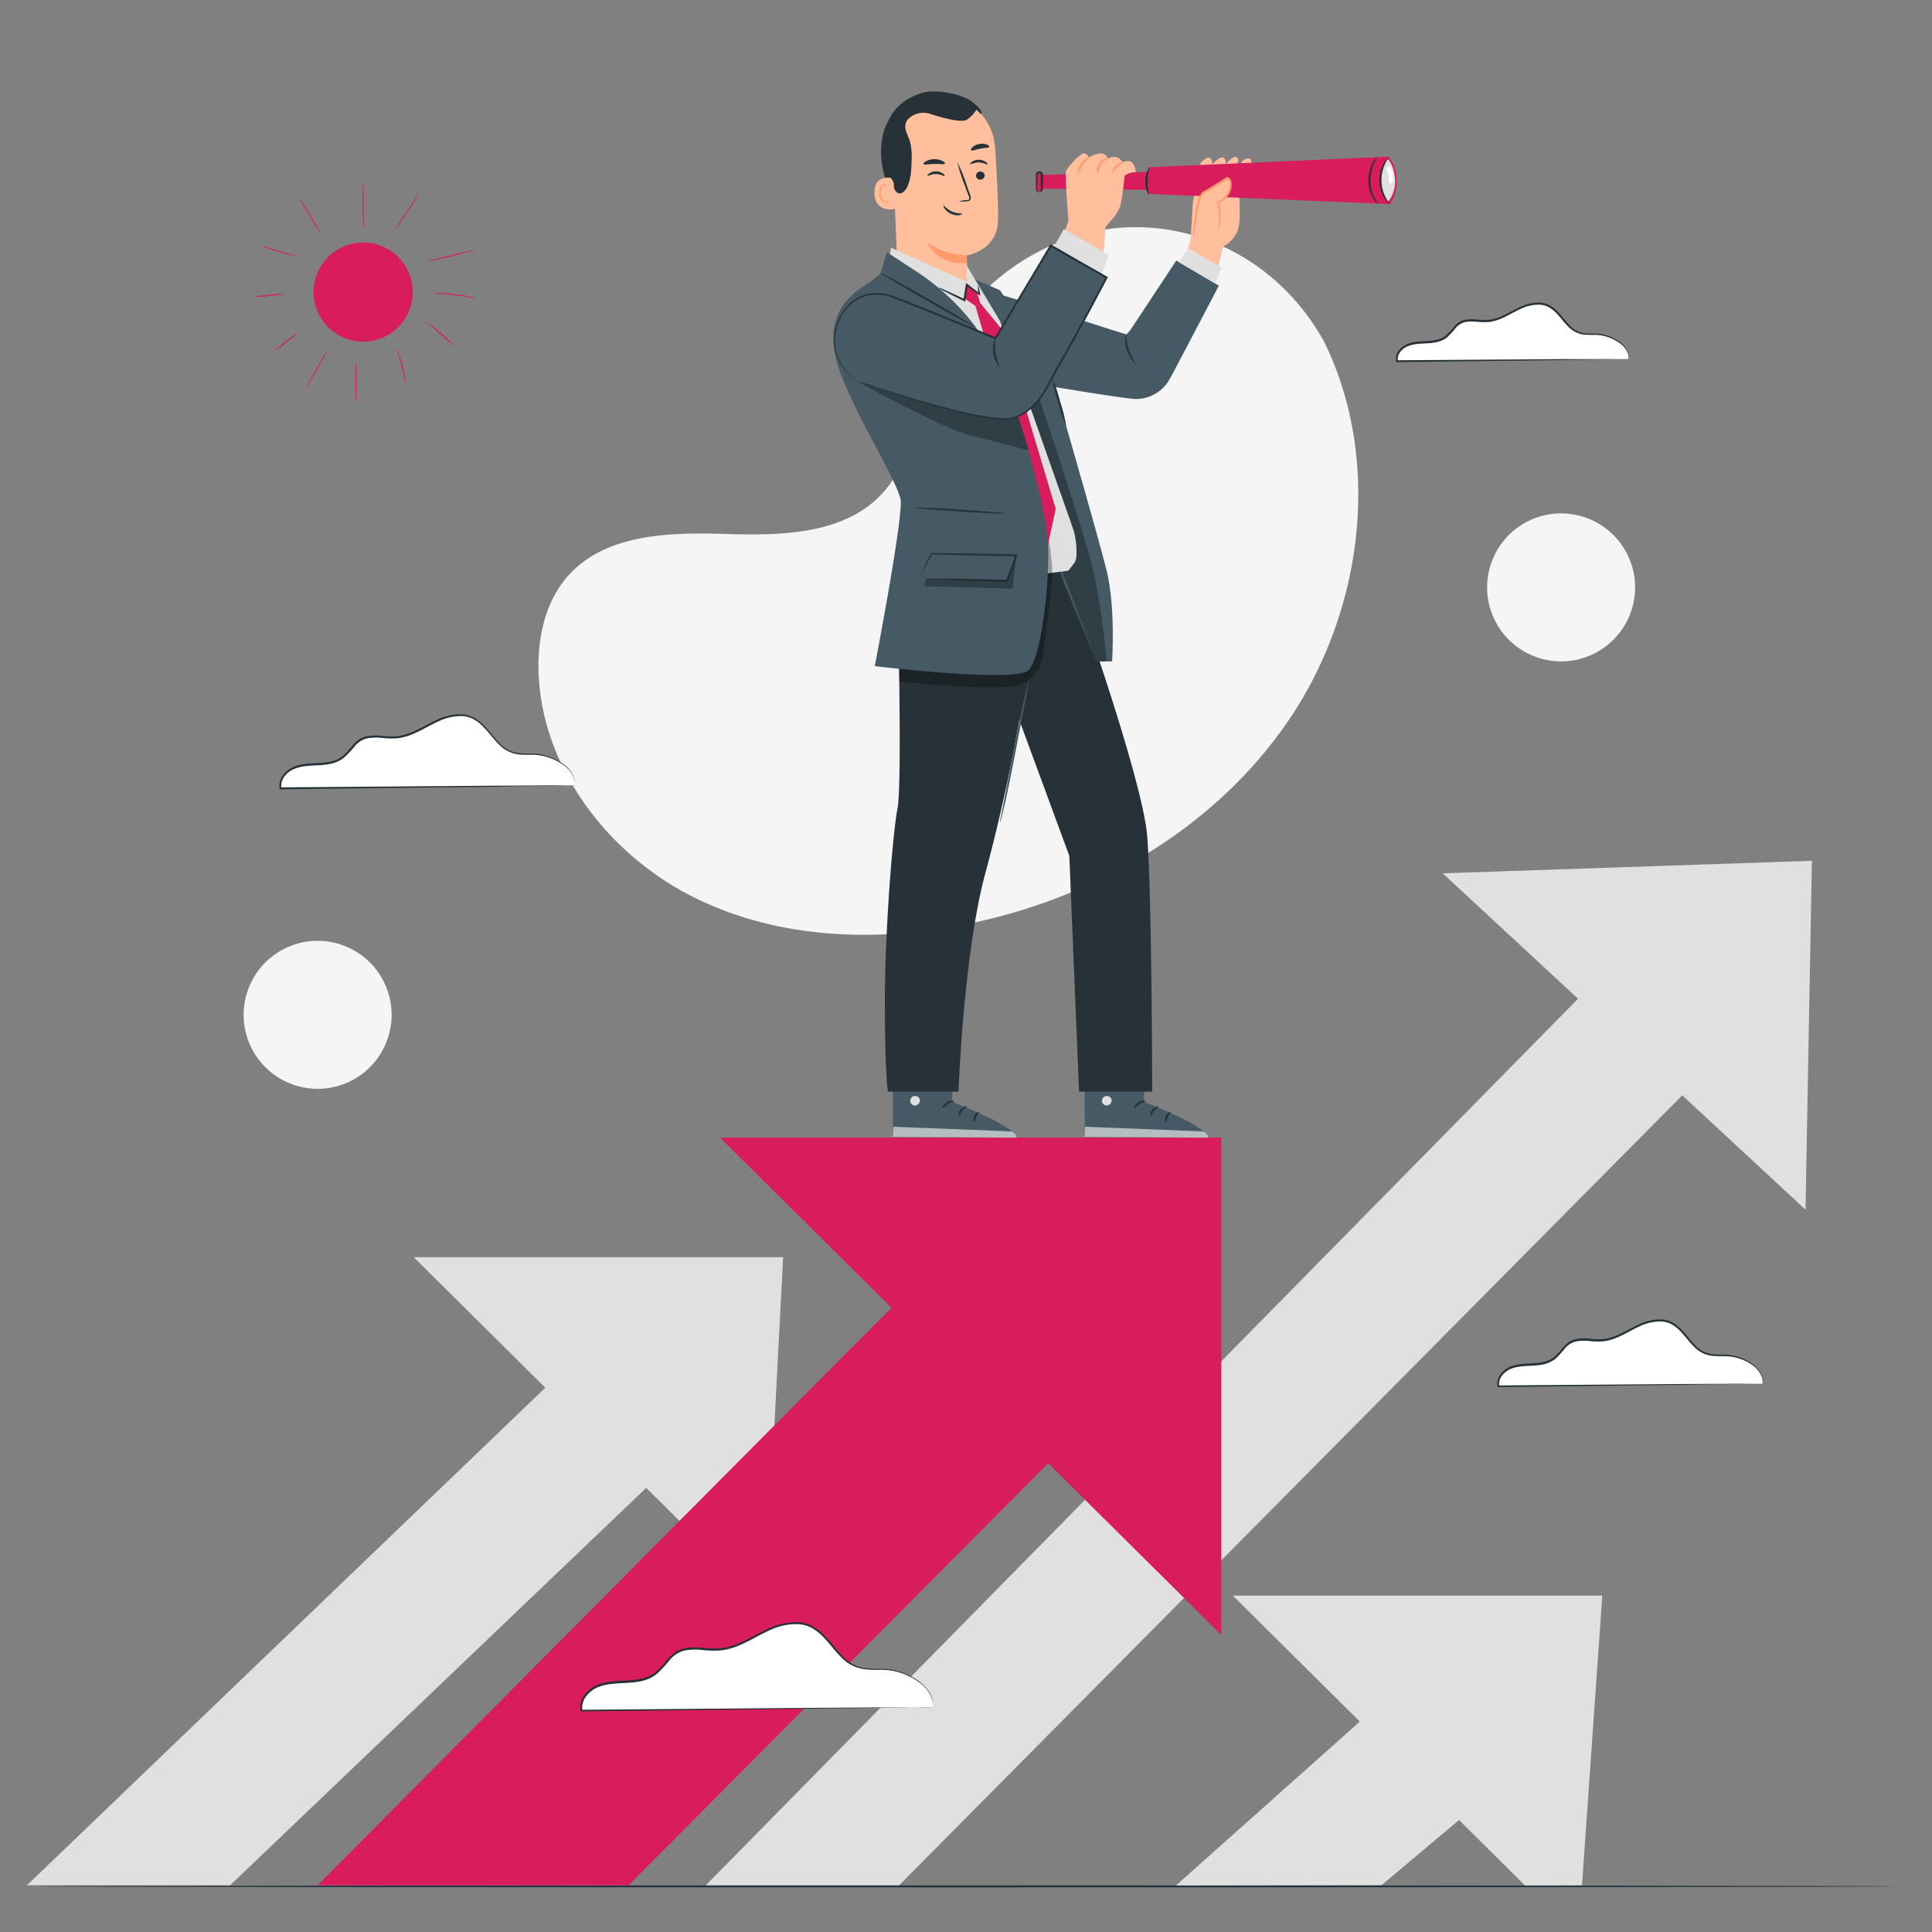<svg xmlns="http://www.w3.org/2000/svg" viewBox="0 0 500 500"><rect x="0" y="0" width="500" height="500" fill="#808080" stroke="none"/><g id="freepik--background-simple--inject-378"><path d="M342.51,88.08,341.24,86C330.49,68.27,311.07,57.6,290.59,58.9A53,53,0,0,0,282.75,60a58.29,58.29,0,0,0-41.54,36.1c-4,10.61-5.06,22.82-12.55,31.24-9.76,11-26.32,11.3-40.88,10.85s-31.13-.07-40.84,10.93c-6.08,6.89-8,16.68-7.52,25.91,1.3,24.42,18.32,46.26,40,57.12s47.13,11.83,70.82,7c33.19-6.69,64.75-25.06,83.72-53.43S357.69,118.7,342.51,88.08Z" style="fill:#f5f5f5"></path><circle cx="404.03" cy="152.03" r="19.15" transform="translate(163.93 510.78) rotate(-76.83)" style="fill:#f5f5f5"></circle><circle cx="82.2" cy="262.64" r="19.15" transform="translate(-95.28 52.31) rotate(-22.78)" style="fill:#f5f5f5"></circle></g><g id="freepik--Floor--inject-378"><path d="M490.78,488.19c0,.14-107.76.26-240.68.26s-240.7-.12-240.7-.26,107.75-.26,240.7-.26S490.78,488.05,490.78,488.19Z" style="fill:#263238"></path></g><g id="freepik--Arrows--inject-378"><polygon points="319.06 412.95 394.66 487.95 409.42 487.91 414.67 412.95 319.06 412.95" style="fill:#e0e0e0"></polygon><polygon points="380.53 420.05 304.35 487.95 357.56 487.87 402.41 450.15 380.53 420.05" style="fill:#e0e0e0"></polygon><polygon points="373.37 226.01 467.27 313.06 468.92 222.77 373.37 226.01" style="fill:#e0e0e0"></polygon><polygon points="436.63 229.77 182.66 487.91 232.7 487.91 459.52 259.11 436.63 229.77" style="fill:#e0e0e0"></polygon><polygon points="107.07 325.36 197.97 415.54 202.68 325.36 107.07 325.36" style="fill:#e0e0e0"></polygon><polygon points="170.17 331.26 6.97 487.91 59.56 487.91 192.05 361.36 170.17 331.26" style="fill:#e0e0e0"></polygon><polygon points="186.32 294.4 316.08 423.14 316.08 294.4 186.32 294.4" style="fill:#D91C5C"></polygon><path d="M271.94,297.3C269,299.65,82.2,487.91,82.2,487.91h80.48L309.53,340.19Z" style="fill:#D91C5C"></path></g><g id="freepik--Sun--inject-378"><circle cx="93.99" cy="75.6" r="12.83" transform="translate(-21.67 41.35) rotate(-22.32)" style="fill:#D91C5C"></circle><path d="M92.16,104.29A49.27,49.27,0,0,1,92,99a49.27,49.27,0,0,1,.14-5.29c.07,0,.13,2.37.13,5.29S92.23,104.29,92.16,104.29Z" style="fill:#D91C5C"></path><path d="M84.76,90.72c.07,0-1.14,2.25-2.69,4.94s-2.87,4.84-2.93,4.8,1.14-2.24,2.69-4.94S84.7,90.68,84.76,90.72Z" style="fill:#D91C5C"></path><path d="M77.17,86a29.13,29.13,0,0,1-3,2.55A28.92,28.92,0,0,1,71,90.89a30,30,0,0,1,3-2.55A29.42,29.42,0,0,1,77.17,86Z" style="fill:#D91C5C"></path><path d="M105,99.08a8.36,8.36,0,0,1-.34-1.3c-.18-.81-.44-1.93-.77-3.15s-.66-2.31-.91-3.1a8.83,8.83,0,0,1-.36-1.3,5.62,5.62,0,0,1,.54,1.24,32,32,0,0,1,1,3.09c.33,1.23.56,2.36.7,3.18A5.41,5.41,0,0,1,105,99.08Z" style="fill:#D91C5C"></path><path d="M118,89.84a43.23,43.23,0,0,1-3.79-3.14,45,45,0,0,1-3.62-3.33,42,42,0,0,1,3.79,3.13A46.15,46.15,0,0,1,118,89.84Z" style="fill:#D91C5C"></path><path d="M123,77.15a11.76,11.76,0,0,1-1.54-.22c-1-.16-2.27-.37-3.73-.53s-2.78-.27-3.75-.33a9.58,9.58,0,0,1-1.55-.14,7.88,7.88,0,0,1,1.56-.05,37.06,37.06,0,0,1,3.77.25,37.71,37.71,0,0,1,3.73.61A6.62,6.62,0,0,1,123,77.15Z" style="fill:#D91C5C"></path><path d="M123,64.67c0,.07-2.76.81-6.2,1.65s-6.26,1.46-6.27,1.38,2.76-.81,6.2-1.65S123,64.59,123,64.67Z" style="fill:#D91C5C"></path><path d="M108.48,50.12c.06,0-1.27,2.16-3,4.74s-3.13,4.63-3.19,4.59a51.91,51.91,0,0,1,3-4.74C107,52.14,108.42,50.08,108.48,50.12Z" style="fill:#D91C5C"></path><path d="M94.09,47.08a13.3,13.3,0,0,1,0,1.77c0,1.08,0,2.58,0,4.24s0,3.16.05,4.25a13.09,13.09,0,0,1,0,1.76,10.16,10.16,0,0,1-.18-1.76c-.06-1.08-.12-2.59-.12-4.25s0-3.16.11-4.25A10.16,10.16,0,0,1,94.09,47.08Z" style="fill:#D91C5C"></path><path d="M83.19,60.66a54.79,54.79,0,0,1-3-4.68c-1.61-2.63-2.85-4.79-2.79-4.83s1.42,2.06,3,4.69S83.25,60.62,83.19,60.66Z" style="fill:#D91C5C"></path><path d="M76.68,66.19A6.19,6.19,0,0,1,75.31,66c-.83-.18-2-.46-3.22-.83s-2.37-.75-3.16-1.06a5.74,5.74,0,0,1-1.27-.56,8.2,8.2,0,0,1,1.33.38c.81.26,1.93.62,3.17,1s2.38.68,3.2.9A7.32,7.32,0,0,1,76.68,66.19Z" style="fill:#D91C5C"></path><path d="M73.83,76.05a30.5,30.5,0,0,1-4.09.53,30.1,30.1,0,0,1-4.12.26,32.58,32.58,0,0,1,4.09-.53A32.15,32.15,0,0,1,73.83,76.05Z" style="fill:#D91C5C"></path></g><g id="freepik--Clouds--inject-378"><path d="M456.14,358.1c.53-3.8-4.84-6.93-8.87-7.26-1.92-.15-3.92.14-5.74-.49-3.95-1.38-5.52-6.48-9.37-8.1-2.88-1.21-6.2-.13-9,1.27s-5.55,3.17-8.66,3.37c-2.71.18-5.66-.83-8,.5-1.77,1-2.7,3-4.33,4.22a10.19,10.19,0,0,1-5.65,1.53,15.9,15.9,0,0,0-5.83,1c-1.8.82-3.29,2.73-2.91,4.67Z" style="fill:#fff"></path><path d="M456.14,358.1l-.33,0-1,0-3.9.07-14.48.22-48.67.59h-.22l0-.21a4.08,4.08,0,0,1,.9-3.24,6,6,0,0,1,2.84-2c2.56-.87,5.21-.5,7.63-.95a7.25,7.25,0,0,0,3.31-1.38,24.44,24.44,0,0,0,2.48-2.68,7.25,7.25,0,0,1,1.41-1.24,5.23,5.23,0,0,1,1.75-.72,12.25,12.25,0,0,1,3.62-.09,18,18,0,0,0,3.43.08,11.85,11.85,0,0,0,3.22-.84c2.06-.83,3.92-2,5.88-2.88a12.74,12.74,0,0,1,6.08-1.36,7,7,0,0,1,2.88.87,10.21,10.21,0,0,1,2.24,1.81c1.3,1.36,2.32,2.82,3.51,4a7.13,7.13,0,0,0,4.06,2.25c1.48.24,2.93.11,4.29.21a12.79,12.79,0,0,1,6.46,2.42,6.55,6.55,0,0,1,2.6,3.47,3.78,3.78,0,0,1,.05,1.53,5.59,5.59,0,0,0-.15-1.5,6.58,6.58,0,0,0-2.62-3.34A12.74,12.74,0,0,0,447,351c-1.33-.08-2.78.06-4.32-.17a7.53,7.53,0,0,1-4.27-2.32c-1.23-1.21-2.26-2.67-3.54-4a9.78,9.78,0,0,0-2.15-1.73A6.66,6.66,0,0,0,430,342a12.29,12.29,0,0,0-5.86,1.35c-1.92.87-3.78,2.05-5.89,2.9a12.09,12.09,0,0,1-3.35.89,18.79,18.79,0,0,1-3.52-.08,12.19,12.19,0,0,0-3.47.09,5.31,5.31,0,0,0-2.9,1.81,23.77,23.77,0,0,1-2.52,2.74,7.77,7.77,0,0,1-3.55,1.49c-2.53.46-5.15.1-7.55.93a5.54,5.54,0,0,0-2.6,1.81,3.57,3.57,0,0,0-.8,2.83l-.26-.21,48.5-.37,14.54-.07h5A2.45,2.45,0,0,1,456.14,358.1Z" style="fill:#263238"></path><path d="M241.3,441.8c.69-5.05-6.43-9.21-11.79-9.64-2.55-.2-5.2.19-7.62-.66-5.24-1.82-7.34-8.59-12.45-10.75-3.83-1.61-8.23-.18-11.93,1.69s-7.37,4.21-11.51,4.47c-3.61.24-7.52-1.1-10.67.66-2.35,1.31-3.58,4-5.74,5.61s-4.88,1.9-7.51,2-5.35.17-7.74,1.26-4.37,3.63-3.87,6.21Z" style="fill:#fff"></path><path d="M241.3,441.8l-.45,0-1.33,0-5.19.09-19.25.27-64.61.74h-.22l0-.21a5.38,5.38,0,0,1,1.17-4.24,8,8,0,0,1,3.74-2.61c3.38-1.15,6.89-.66,10.12-1.26a9.66,9.66,0,0,0,4.44-1.85,31.22,31.22,0,0,0,3.3-3.57,9.12,9.12,0,0,1,1.86-1.64,7.25,7.25,0,0,1,2.29-.94,16.71,16.71,0,0,1,4.78-.12,24.32,24.32,0,0,0,4.58.11,15.7,15.7,0,0,0,4.29-1.13c2.75-1.1,5.22-2.64,7.81-3.83a16.91,16.91,0,0,1,8-1.79,9,9,0,0,1,3.8,1.14,13.09,13.09,0,0,1,3,2.39c1.72,1.79,3.08,3.74,4.67,5.32a9.6,9.6,0,0,0,5.42,3,57.08,57.08,0,0,0,5.71.27,16,16,0,0,1,4.88,1.16,17.32,17.32,0,0,1,3.69,2,11.14,11.14,0,0,1,2.38,2.38,6.48,6.48,0,0,1,1.07,2.22,4.6,4.6,0,0,1,.13,1.51c0,.35,0,.51,0,.51s0-.19,0-.53a5.07,5.07,0,0,0-.18-1.47,8.73,8.73,0,0,0-3.47-4.45,17.24,17.24,0,0,0-3.66-2,16,16,0,0,0-4.81-1.1c-1.77-.11-3.7.08-5.74-.23A10,10,0,0,1,217.8,429c-1.63-1.6-3-3.55-4.69-5.3a12.94,12.94,0,0,0-2.88-2.31,8.7,8.7,0,0,0-3.63-1.07,16.34,16.34,0,0,0-7.82,1.78c-2.55,1.17-5,2.73-7.82,3.86a16.37,16.37,0,0,1-4.42,1.17,26,26,0,0,1-4.67-.1,16,16,0,0,0-4.63.11,6.8,6.8,0,0,0-2.12.88,9,9,0,0,0-1.77,1.55,31.46,31.46,0,0,1-3.35,3.63,10.22,10.22,0,0,1-4.66,2c-3.35.61-6.83.14-10.05,1.24a7.36,7.36,0,0,0-3.49,2.44,4.86,4.86,0,0,0-1.08,3.82l-.26-.21,64.45-.53,19.3-.11h6.61A4.57,4.57,0,0,1,241.3,441.8Z" style="fill:#263238"></path><path d="M148.82,203.31c.58-4.24-5.4-7.72-9.89-8.09-2.15-.17-4.37.16-6.4-.55-4.4-1.53-6.16-7.21-10.45-9-3.21-1.35-6.91-.14-10,1.42s-6.18,3.54-9.66,3.76c-3,.19-6.3-.93-9,.55-2,1.1-3,3.37-4.82,4.71s-4.1,1.59-6.3,1.71-4.49.14-6.5,1.06-3.67,3-3.25,5.21Z" style="fill:#fff"></path><path d="M148.82,203.31l-.37,0-1.12,0-4.35.08-16.15.24-54.25.64h-.21l0-.21a4.53,4.53,0,0,1,1-3.59,6.77,6.77,0,0,1,3.15-2.21c2.85-1,5.8-.55,8.51-1.06a7.93,7.93,0,0,0,3.7-1.54,25.47,25.47,0,0,0,2.76-3A8,8,0,0,1,93,191.34a5.94,5.94,0,0,1,1.93-.8,14.38,14.38,0,0,1,4-.1,20.57,20.57,0,0,0,3.83.1,13.47,13.47,0,0,0,3.6-.95c2.3-.92,4.37-2.22,6.55-3.21a14.11,14.11,0,0,1,6.76-1.51,7.69,7.69,0,0,1,3.21,1,11.24,11.24,0,0,1,2.49,2c1.45,1.51,2.58,3.14,3.91,4.46a8,8,0,0,0,4.54,2.52c1.66.26,3.28.12,4.79.23a14.2,14.2,0,0,1,7.2,2.69,7.28,7.28,0,0,1,2.89,3.86,3.66,3.66,0,0,1,.11,1.28c0,.29,0,.42,0,.42s0-.16,0-.44a4.35,4.35,0,0,0-.16-1.23,7.31,7.31,0,0,0-2.91-3.73,14.19,14.19,0,0,0-7.1-2.56c-1.48-.09-3.1.07-4.82-.19a8.43,8.43,0,0,1-4.75-2.59c-1.36-1.34-2.51-3-3.94-4.44a10.54,10.54,0,0,0-2.41-1.93,7.32,7.32,0,0,0-3-.9,13.81,13.81,0,0,0-6.54,1.5c-2.14,1-4.22,2.29-6.56,3.24a13.77,13.77,0,0,1-3.73,1,20.53,20.53,0,0,1-3.92-.08,13.61,13.61,0,0,0-3.88.09,6,6,0,0,0-3.24,2A26.57,26.57,0,0,1,89,196.11a8.45,8.45,0,0,1-3.94,1.65c-2.82.52-5.74.12-8.42,1.05a6.18,6.18,0,0,0-2.92,2,4,4,0,0,0-.89,3.17l-.26-.21,54.07-.42,16.21-.09h6Z" style="fill:#263238"></path><path d="M421.44,92.92c.45-3.33-4.25-6.07-7.78-6.36-1.69-.13-3.43.12-5-.43-3.46-1.21-4.84-5.68-8.21-7.1-2.53-1.06-5.43-.12-7.88,1.12s-4.86,2.78-7.59,2.95c-2.38.15-5-.73-7,.43-1.55.87-2.36,2.65-3.79,3.71a9.07,9.07,0,0,1-4.95,1.34,14,14,0,0,0-5.11.83c-1.58.73-2.88,2.39-2.55,4.1Z" style="fill:#fff"></path><path d="M421.44,92.92l-.29,0-.88,0-3.41.07-12.69.2-42.66.53h-.22l0-.21a3.61,3.61,0,0,1,.79-2.87,5.37,5.37,0,0,1,2.51-1.75c2.25-.77,4.57-.44,6.69-.84a6.11,6.11,0,0,0,2.89-1.2,20.34,20.34,0,0,0,2.16-2.35,5.15,5.15,0,0,1,2.79-1.72,11,11,0,0,1,3.18-.08,16,16,0,0,0,3,.07,10.46,10.46,0,0,0,2.82-.73c1.8-.72,3.43-1.74,5.15-2.52a11,11,0,0,1,5.34-1.19,6,6,0,0,1,2.54.76,8.81,8.81,0,0,1,2,1.59c1.13,1.19,2,2.48,3.07,3.51a6.31,6.31,0,0,0,3.54,2c1.3.21,2.57.09,3.76.18a11.21,11.21,0,0,1,5.67,2.13,5.63,5.63,0,0,1,2.27,3,3.31,3.31,0,0,1,.05,1.34,6,6,0,0,0-.15-1.31A5.69,5.69,0,0,0,419,88.69a11.14,11.14,0,0,0-5.57-2c-1.16-.07-2.43.06-3.79-.14a6.64,6.64,0,0,1-3.75-2c-1.08-1.06-2-2.35-3.1-3.5a8.66,8.66,0,0,0-1.89-1.51,5.62,5.62,0,0,0-2.36-.69A10.76,10.76,0,0,0,393.42,80c-1.68.77-3.31,1.8-5.16,2.55a10.81,10.81,0,0,1-2.94.78,16.87,16.87,0,0,1-3.1-.06,10.58,10.58,0,0,0-3,.07,4.6,4.6,0,0,0-2.52,1.58,21.47,21.47,0,0,1-2.22,2.4,6.66,6.66,0,0,1-3.12,1.31c-2.22.41-4.52.1-6.61.82A4.88,4.88,0,0,0,362.45,91a3.12,3.12,0,0,0-.69,2.45l-.26-.21L404,92.94l12.75,0h4.38Z" style="fill:#263238"></path></g><g id="freepik--Character--inject-378"><path d="M247.09,268.69l-.72,16.44s16.47,6.26,16.64,9.31l-31.94-.25.07-25.67Z" style="fill:#455a64"></path><path d="M236.51,283.67a1.31,1.31,0,0,0-.92,1.48,1.25,1.25,0,0,0,1.46.92,1.37,1.37,0,0,0,1-1.57,1.3,1.3,0,0,0-1.62-.79" style="fill:#e0e0e0"></path><g style="opacity:0.6"><path d="M231.07,294.19l.11-2.59,30.58,1.21s1.42.63,1.25,1.63Z" style="fill:#fff"></path></g><path d="M246.89,285c0,.16-.79.23-1.56.72s-1.18,1.15-1.33,1.09.1-1,1-1.55S246.92,284.83,246.89,285Z" style="fill:#263238"></path><path d="M250.23,286.39c0,.15-.64.41-1.18,1.06s-.69,1.35-.85,1.35-.25-.89.43-1.7S250.23,286.24,250.23,286.39Z" style="fill:#263238"></path><path d="M252.1,290.41c-.14,0-.35-.75.05-1.6s1.14-1.18,1.21-1.05-.39.58-.72,1.28S252.25,290.4,252.1,290.41Z" style="fill:#263238"></path><path d="M246.64,281.21c-.07.14-.78-.08-1.67,0s-1.57.33-1.65.19.59-.68,1.63-.73S246.71,281.09,246.64,281.21Z" style="fill:#263238"></path><path d="M296.71,268.69,296,285.13s16.48,6.26,16.64,9.31l-31.94-.25.07-25.67Z" style="fill:#455a64"></path><path d="M286.13,283.67a1.32,1.32,0,0,0-.92,1.48,1.25,1.25,0,0,0,1.46.92,1.36,1.36,0,0,0,1-1.57,1.29,1.29,0,0,0-1.62-.79" style="fill:#e0e0e0"></path><g style="opacity:0.6"><path d="M280.69,294.19l.11-2.59,30.58,1.21s1.42.63,1.25,1.63Z" style="fill:#fff"></path></g><path d="M296.51,285c0,.16-.79.23-1.56.72s-1.18,1.15-1.32,1.09.09-1,1-1.55S296.55,284.83,296.51,285Z" style="fill:#263238"></path><path d="M299.85,286.39c0,.15-.64.41-1.18,1.06s-.69,1.35-.85,1.35-.24-.89.44-1.7S299.85,286.24,299.85,286.39Z" style="fill:#263238"></path><path d="M301.72,290.41c-.14,0-.35-.75.06-1.6s1.13-1.18,1.2-1.05-.39.58-.71,1.28S301.88,290.4,301.72,290.41Z" style="fill:#263238"></path><path d="M296.26,281.21c-.07.14-.78-.08-1.66,0s-1.57.33-1.65.19.58-.68,1.62-.73S296.34,281.09,296.26,281.21Z" style="fill:#263238"></path><path d="M231.22,52.74a57.37,57.37,0,0,1-2.81-9.4,19.82,19.82,0,0,1,.43-9.71c.15-.47,1.51-3.64,2-3.61.35,0-.45,3-.26,3.27A16.81,16.81,0,0,1,232.84,43a43.9,43.9,0,0,1-1.62,9.71" style="fill:#263238"></path><path d="M232.27,70.17l-1.19-29.71c-.56-8.19,3.1-15.54,11.31-15.87h.89a14.55,14.55,0,0,1,14.26,13.62c.45,7.14.86,15.06.74,18.89-.23,7.87-8.13,9-8.13,9s.34,5.71.4,8c0,0-.84.61-8.18.87S232.27,70.17,232.27,70.17Z" style="fill:#ffbf9d"></path><path d="M250.15,66.07A19,19,0,0,1,240,62.86s2.4,5.77,10.27,5.2Z" style="fill:#ff9a6c"></path><path d="M254.83,45.37a1.12,1.12,0,0,1-1.1,1.12,1.09,1.09,0,0,1-1.15-1,1.13,1.13,0,0,1,1.11-1.11A1.07,1.07,0,0,1,254.83,45.37Z" style="fill:#263238"></path><path d="M255.55,42.56c-.14.15-1-.5-2.2-.52s-2.1.57-2.23.42.08-.32.47-.6a3.1,3.1,0,0,1,1.8-.52,3,3,0,0,1,1.74.6C255.5,42.23,255.62,42.5,255.55,42.56Z" style="fill:#263238"></path><path d="M244.48,45.56c-.14.14-1-.5-2.19-.52s-2.11.57-2.24.42.08-.33.48-.6a3,3,0,0,1,1.79-.52,2.93,2.93,0,0,1,1.75.59C244.43,45.23,244.55,45.49,244.48,45.56Z" style="fill:#263238"></path><path d="M248.17,52.1a7.63,7.63,0,0,1,2-.32c.31,0,.6-.08.66-.29a1.56,1.56,0,0,0-.19-.92l-.87-2.37a41.91,41.91,0,0,1-2-6.2,40.33,40.33,0,0,1,2.44,6l.84,2.38a1.75,1.75,0,0,1,.13,1.21.76.76,0,0,1-.51.45,2.69,2.69,0,0,1-.53.06A7.53,7.53,0,0,1,248.17,52.1Z" style="fill:#263238"></path><path d="M244.54,42.33c-.15.32-1.34.06-2.77.1s-2.61.33-2.77,0c-.07-.14.16-.43.65-.71a4.79,4.79,0,0,1,4.22-.08C244.37,41.9,244.61,42.18,244.54,42.33Z" style="fill:#263238"></path><path d="M256,38c-.18.32-1.19.25-2.33.48s-2.07.64-2.35.41c-.13-.12,0-.42.33-.76a3.65,3.65,0,0,1,1.8-.86,3.74,3.74,0,0,1,2,.14C255.91,37.63,256.1,37.88,256,38Z" style="fill:#263238"></path><path d="M231.62,46.25c-.14-.06-5.39-1.69-5.31,3.69s5.47,4.2,5.48,4.05S231.62,46.25,231.62,46.25Z" style="fill:#ffbf9d"></path><path d="M230,52s-.1.07-.26.14a.9.9,0,0,1-.7,0,2.33,2.33,0,0,1-1.1-2.07,3.1,3.1,0,0,1,.24-1.35,1.11,1.11,0,0,1,.7-.73.47.47,0,0,1,.55.25c.08.15,0,.26.08.27s.11-.09.06-.32a.61.61,0,0,0-.21-.33.71.71,0,0,0-.52-.13,1.29,1.29,0,0,0-1,.85,3.19,3.19,0,0,0-.31,1.51,2.42,2.42,0,0,0,1.41,2.3,1,1,0,0,0,.85-.15C230,52.12,230,52,230,52Z" style="fill:#ff9a6c"></path><path d="M253.85,29.51c.86-.51-1.82-3.27-4-4.19-3.27-1.39-8.24-2.18-11.2-1.27-3.57,1.11-6.52,3-8.25,6.28a21.28,21.28,0,0,0-2.12,10.87,6.48,6.48,0,0,0,.83,3.28c.78,1.17,2.24,1.89,2.22,3.53a2.26,2.26,0,0,0,.6,1.63c1,1,2.19,0,2.72-1,1.14-2.13,1.21-4.66,1.26-7.08a15.91,15.91,0,0,0-.46-5.11c-.29-.89-.73-1.73-1-2.64a3.22,3.22,0,0,1,.31-2.7,3.37,3.37,0,0,1,.43-.45,5.63,5.63,0,0,1,5.55-1.19c3.06,1,8.28,2.48,9.61,1.42a8.19,8.19,0,0,0,2.35-2.5Z" style="fill:#263238"></path><path d="M249,55.37c0,.09-.27.27-.81.33a3.86,3.86,0,0,1-2.07-.37A3.81,3.81,0,0,1,244.48,54c-.29-.46-.34-.8-.26-.84s.83,1,2.15,1.58S248.91,55.17,249,55.37Z" style="fill:#263238"></path><path d="M324,42.26s-.21-1.26-.83-1.26a2.2,2.2,0,0,0-2,1.26C320.74,43.18,324,42.26,324,42.26Z" style="fill:#ffbf9d"></path><path d="M308.1,62.31l.62-9.93,2-10.23s1.56-1.66,2.39-1.28.52,1.76.52,1.76,2.18-2.36,3-1.82.52,1.82.52,1.82,2-2.62,2.91-1.9,0,1.9,0,1.9,1.23,11.45.61,15.55a7.58,7.58,0,0,1-4.11,5.61l-1.65,6.44-8.13-4.42Z" style="fill:#ffbf9d"></path><polygon points="313.07 49.31 268.93 48.82 268.93 45.29 313.07 44.05 313.07 49.31" style="fill:#D91C5C"></polygon><path d="M359.68,52.81l-62.37-2.63a10.47,10.47,0,0,1,0-6.89l62-2.74C362.1,43.52,362.13,49.76,359.68,52.81Z" style="fill:#D91C5C"></path><path d="M359.08,41.12s-1.88,1.76-1.81,5.59,2,5.44,2,5.44a8.19,8.19,0,0,0,1.75-6C360.69,42.4,359.08,41.12,359.08,41.12Z" style="fill:#e0e0e0"></path><path d="M356.58,52.81a4.44,4.44,0,0,1-1.21-1.51,8.78,8.78,0,0,1-1.23-4.53,10,10,0,0,1,1.09-4.55,3.81,3.81,0,0,1,1.22-1.52c.07,0-.41.62-.89,1.68a11.48,11.48,0,0,0-.9,4.4,9.68,9.68,0,0,0,1,4.35A16.53,16.53,0,0,1,356.58,52.81Z" style="fill:#263238"></path><path d="M359.36,40.69c.07.06-.39.64-.89,1.7a9.81,9.81,0,0,0,.17,8.77,4.77,4.77,0,0,0,1.11,1.5s-.21,0-.5-.21a3.65,3.65,0,0,1-.93-1.11,9,9,0,0,1-.17-9.12A4.16,4.16,0,0,1,359.36,40.69Z" style="fill:#263238"></path><path d="M360.17,43.89a1.51,1.51,0,0,0-.33-.54.64.64,0,0,0-.58-.2.6.6,0,0,0-.44.43.9.9,0,0,0,.07.62c.23.45.6.87.58,1.32s-.12.9-.09,1.35a.93.93,0,0,0,.15.46.45.45,0,0,0,.42.21c.27,0,.4-.34.46-.6A5.06,5.06,0,0,0,360.17,43.89Z" style="fill:#fff"></path><path d="M297.3,50.4a5.93,5.93,0,0,1-.85-3.58,5.92,5.92,0,0,1,1-3.55c.15.06-.43,1.59-.45,3.56S297.45,50.35,297.3,50.4Z" style="fill:#263238"></path><path d="M268.84,49.66h0a.67.67,0,0,1-.67-.67V45.25a.67.67,0,0,1,.67-.67h0a.68.68,0,0,1,.68.67V49A.68.68,0,0,1,268.84,49.66Z" style="fill:#D91C5C"></path><path d="M268.84,49.66s.18,0,.36-.23a.57.57,0,0,0,.17-.4c0-.23,0-.46,0-.7,0-.6,0-1.22-.05-1.86,0-.36,0-.72,0-1.1a.43.43,0,0,0-.42-.53.44.44,0,0,0-.42.53c0,.38,0,.74,0,1.1q0,1-.06,1.86l0,.7a.56.56,0,0,0,.16.4c.18.18.37.19.36.23s-.19.11-.49-.07a.75.75,0,0,1-.32-.53c0-.24,0-.48,0-.73,0-.6,0-1.22-.05-1.86,0-.36,0-.72,0-1.1a1,1,0,0,1,.21-.71.94.94,0,0,1,.72-.34,1,1,0,0,1,.73.34,1,1,0,0,1,.2.71c0,.38,0,.74,0,1.1q0,1-.06,1.86c0,.25,0,.49,0,.73a.79.79,0,0,1-.33.53C269,49.77,268.83,49.68,268.84,49.66Z" style="fill:#263238"></path><path d="M276.51,57.06s-.94-11.59-.66-12.61,3.47-4.6,4.59-4.72,1.24,1.12,1.24,1.12a7,7,0,0,1,3.11-1.13,1.7,1.7,0,0,1,1.84,1.39,3.35,3.35,0,0,1,2.47-.39c.66.12,1.42,1.28,1.42,1.28s1.63-.7,2.41,0a3.85,3.85,0,0,1,1,2.56,4.93,4.93,0,0,0-2.9.92A61.73,61.73,0,0,1,290,53c-.62,2.48-3.08,4.54-3.91,5.82l-.65,8.57L274.9,61.83Z" style="fill:#ffbf9d"></path><path d="M278.88,45.32a3.92,3.92,0,0,1,.87-3,3.88,3.88,0,0,1,2.53-1.85,17.65,17.65,0,0,0-2.1,2.15A19.37,19.37,0,0,0,278.88,45.32Z" style="fill:#ff9a6c"></path><path d="M284,45.12a3.06,3.06,0,0,1,.44-2.75A3.14,3.14,0,0,1,286,41.05c.5-.17.83-.13.84-.07s-1.22.4-1.95,1.67A12.8,12.8,0,0,0,284,45.12Z" style="fill:#ff9a6c"></path><path d="M287.82,44.74c-.14,0,.09-1.13,1.08-2s2.09-1,2.1-.88-.89.47-1.75,1.27S288,44.79,287.82,44.74Z" style="fill:#ff9a6c"></path><path d="M314.8,59.91c1.76-2.07.42-7.64.42-7.64A5,5,0,0,0,318.33,49c.62-2.49-.62-2.91-.62-2.91-.42.21-4.26,2.7-6.23,3.74s-2.59,11.6-2.59,11.6" style="fill:#ffbf9d"></path><path d="M308.89,61.39a6.26,6.26,0,0,1,0-1.39c.05-.89.14-2.17.33-3.76a22.59,22.59,0,0,1,1.24-5.49,4.23,4.23,0,0,1,.42-.74,1.91,1.91,0,0,1,.71-.57c.48-.26,1-.54,1.45-.83l3-1.85c.52-.32,1-.63,1.54-.94l.1-.06.1.05a1.57,1.57,0,0,1,.83,1,3,3,0,0,1,.13,1.14,5,5,0,0,1-3.46,4.56l.14-.26a15.55,15.55,0,0,1,.28,5.74,4.83,4.83,0,0,1-.54,1.52,1.9,1.9,0,0,1-.37.43,2.27,2.27,0,0,1,.25-.5,5.23,5.23,0,0,0,.42-1.49,16.7,16.7,0,0,0-.46-5.59l-.05-.19.19-.07a5,5,0,0,0,2.61-2.3,4.7,4.7,0,0,0,.48-1.87,1.63,1.63,0,0,0-.62-1.6l.2,0c-.47.27-1,.61-1.49.92-1,.64-2,1.26-3,1.85-.49.29-1,.57-1.47.83a1.39,1.39,0,0,0-.56.43,2.68,2.68,0,0,0-.37.64,23.1,23.1,0,0,0-1.31,5.34c-.24,1.57-.39,2.85-.5,3.73A7.31,7.31,0,0,1,308.89,61.39Z" style="fill:#ff9a6c"></path><path d="M232.3,152.59s1.23,50.33,0,56.47S229,240.57,229,259.39s.79,23.11.79,23.11h18.27S249.36,246.72,255,226c5.24-19.23,11.27-48.47,11.27-61.15V147.68H233.94Z" style="fill:#263238"></path><path d="M276.5,147.68s19.17,53.2,20.4,68.75,1.28,66.07,1.28,66.07H279.26l-2.52-61-14.56-39.54V147.68Z" style="fill:#263238"></path><path d="M266.27,176.33a8.28,8.28,0,0,1-.24,1.44c-.19,1-.45,2.34-.76,3.92-.65,3.41-1.52,7.94-2.47,12.94s-1.9,9.63-2.63,12.92c-.37,1.65-.69,3-.93,3.89a7.61,7.61,0,0,1-.43,1.41,8.15,8.15,0,0,1,.24-1.45c.19-1,.45-2.34.75-3.92.66-3.41,1.52-7.94,2.48-12.95s1.9-9.62,2.63-12.91c.37-1.65.69-3,.93-3.89A7,7,0,0,1,266.27,176.33Z" style="fill:#455a64"></path><path d="M283.76,171.17h4.05s.93-14-1.41-23.49S272.1,97,272.1,97L258.86,75.16,251.76,72l23.32,78.19Z" style="fill:#455a64"></path><path d="M269,103.24s12.26,36.33,14.29,45.85a213.39,213.39,0,0,1,3.08,22.08h-2.62l-9.63-25.36s-10-40.32-9.57-40.22S269,103.24,269,103.24Z" style="opacity:0.3"></path><path d="M229.5,71.12l1.1-7,19.56,8.78V68.67l8.64,14.42,19,54c.61,1.67,1.35,7.21.24,8.6l-1.55,2-20.6,2.67L236.36,79.81Z" style="fill:#e0e0e0"></path><path d="M232.74,176.33s26.16,2.93,31.52.8a9.09,9.09,0,0,0,5.62-7.61s2.62-18.57,2.44-22.67a81.24,81.24,0,0,0-1.7-11.27l-37.93,37.47Z" style="opacity:0.3"></path><path d="M252.44,79.19s8.94,30.44,8.87,30.66S271.22,141,271.22,141l2-9.31-13.9-46.39-5.59-6.85Z" style="fill:#D91C5C"></path><path d="M223.69,74c-9.17,5.59-9.64,14.26-5.56,24.2.67,1.65,2,4.48,2.88,6.4,3.94,8.39,12.13,22.08,12.13,25.28,0,7.54-6.75,42.51-6.75,42.51s36.58,4.44,39.88,1,5.84-25,4.78-34.64c-1.17-10.64-6.65-28.64-8.87-35.3-1.34-4-5.75-14-11-20.52a59.71,59.71,0,0,0-13.87-12.57l-7.79-5.1-1.6,5.4A27.65,27.65,0,0,1,223.69,74Z" style="fill:#455a64"></path><path d="M259.29,76.39c.76,0,34.19,10.92,32.25,10.12l.9-.94,12-18.16,11,6.51S304.57,94.73,302.77,98a10,10,0,0,1-8.87,5.26c-2.45,0-23.39-3.51-23.39-3.51Z" style="fill:#455a64"></path><polygon points="272.74 63.89 275.33 59.31 286.97 65.94 285.16 70.98 272.74 63.89" style="fill:#e0e0e0"></polygon><path d="M221.53,98.51S244,111,251.15,112.69s15.12,3.94,15.12,3.94l-3.21-10.22L243.53,94.54Z" style="opacity:0.3"></path><path d="M221.53,98.51c-.28-.21,33.71,11.88,40.64,9.7s9.17-9,11.65-13.27c4.53-7.73,12.56-23.11,12.56-23.11L272,63.6l-14.32,24S232.33,77.14,230,76.46s-9.54-1.62-13.06,6.81C213,92.6,221.53,98.51,221.53,98.51Z" style="fill:#455a64"></path><path d="M221.53,98.51a1.05,1.05,0,0,1-.26-.16c-.16-.12-.4-.31-.7-.57a15,15,0,0,1-2.34-2.57,12.64,12.64,0,0,1-2.24-5.1,11.33,11.33,0,0,1-.19-1.7c0-.59.06-1.2.08-1.84s.22-1.26.42-1.9a16.79,16.79,0,0,1,.72-1.93A13.19,13.19,0,0,1,219.44,79a9.82,9.82,0,0,1,4.08-2.62,11,11,0,0,1,5.23-.41,11.44,11.44,0,0,1,2.67.76l2.65,1c7.14,2.81,15.09,6.06,23.66,9.58l-.3.1,14.31-24,.13-.22.22.13,5.19,3,9.23,5.27.22.12-.12.22c-2.83,5.4-5.62,10.63-8.36,15.62-1.38,2.5-2.74,4.94-4.12,7.31s-2.44,4.8-3.88,7a16.21,16.21,0,0,1-5.39,5.38,11.27,11.27,0,0,1-3.44,1.33,15.59,15.59,0,0,1-3.55,0,87.6,87.6,0,0,1-12.5-2.56c-7.52-2-13.46-4-17.54-5.32s-6.3-2.18-6.3-2.18a1.49,1.49,0,0,1,.42.1l1.22.38,4.71,1.52c4.11,1.29,10.06,3.2,17.57,5.16a87.38,87.38,0,0,0,12.46,2.49,15.3,15.3,0,0,0,3.45,0,11.09,11.09,0,0,0,3.28-1.29,15.73,15.73,0,0,0,5.22-5.26c1.42-2.15,2.48-4.6,3.86-7s2.72-4.8,4.09-7.29c2.73-5,5.52-10.23,8.34-15.63l.11.35L277,66.79l-5.18-3,.35-.09c-5.06,8.44-9.9,16.54-14.34,24l-.11.18-.19-.08C249,84.27,241,81,233.92,78.15l-2.64-1a10.9,10.9,0,0,0-2.59-.76,10.73,10.73,0,0,0-5.06.37,9.54,9.54,0,0,0-3.95,2.51,13.09,13.09,0,0,0-2.39,3.61,16.23,16.23,0,0,0-.72,1.89c-.2.62-.28,1.26-.42,1.86s-.13,1.21-.1,1.79a11.11,11.11,0,0,0,.17,1.67,12.63,12.63,0,0,0,2.14,5.05,15.63,15.63,0,0,0,2.27,2.6c.28.27.51.46.67.59Z" style="fill:#263238"></path><polygon points="237.87 149.74 241.02 143.36 263.06 143.75 260.61 150.35 237.87 149.74" style="fill:#455a64"></polygon><path d="M237.87,149.74h1.79l4.8,0c4.07.06,9.7.14,16.16.3l-.25.17c.75-2,1.53-4.13,2.34-6.3l.11-.3.24.35c-8.88-.16-16.8-.33-22-.48l.15-.09L238.79,148c-.27.51-.49.92-.66,1.26a3.81,3.81,0,0,1-.26.45s0-.13.17-.41.35-.74.58-1.25l2.25-4.79,0-.1H241c5.24,0,13.16.14,22,.3h.37l-.13.34-.11.3-2.34,6.29-.07.17h-.18c-6.58-.19-12.32-.41-16.36-.57l-4.72-.19-1.24-.06A2.25,2.25,0,0,1,237.87,149.74Z" style="fill:#263238"></path><path d="M252.58,84.76c-.07.13-5.65-2.94-12.47-6.85s-12.28-7.18-12.21-7.3,5.65,2.94,12.47,6.85S252.66,84.64,252.58,84.76Z" style="fill:#263238"></path><path d="M260.2,132.88c0,.14-5.31-.08-11.85-.5s-11.84-.87-11.83-1,5.32.08,11.86.5S260.21,132.74,260.2,132.88Z" style="fill:#263238"></path><polygon points="305.17 67.9 307.39 64.16 316.19 69.3 314.48 73.36 305.17 67.9" style="fill:#e0e0e0"></polygon><path d="M293.84,94.19a9.08,9.08,0,0,1-2.58-7.49c.15,0,.2,1.8.92,3.87S294,94.1,293.84,94.19Z" style="fill:#263238"></path><path d="M272.31,97.76a42.39,42.39,0,0,1,2.07,6.24,40.84,40.84,0,0,1,1.57,6.39,43.3,43.3,0,0,1-2.07-6.24A40.84,40.84,0,0,1,272.31,97.76Z" style="fill:#263238"></path><path d="M258.81,95.15a7.54,7.54,0,0,1-1.29-7.67,26,26,0,0,0,.1,3.93A25.77,25.77,0,0,0,258.81,95.15Z" style="fill:#263238"></path><polygon points="239.64 149.78 239.25 151.71 262.07 152.35 263.06 143.75 260.61 150.35 239.64 149.78" style="opacity:0.3"></polygon><polygon points="249.68 77.15 249.92 77.41 252.44 79.19 253.7 78.48 252.88 75.69 250.22 73.69 249.68 77.15" style="fill:#D91C5C"></polygon><path d="M253.08,73.69a11.87,11.87,0,0,1,.57,2.41l.08.43-.37-.26c-.88-.62-2-1.44-3.29-2.38l.4-.16c-.12.79-.25,1.62-.38,2.48-.09.52-.17,1-.24,1.51l-.06.35-.31-.16c-1.92-.94-3.59-1.78-4.78-2.41a10.08,10.08,0,0,1-1.87-1.09,9.5,9.5,0,0,1,2,.79c1.23.54,2.94,1.33,4.86,2.25l-.36.19.23-1.51c.14-.86.27-1.69.4-2.47l.07-.42.33.25c1.26,1,2.37,1.83,3.21,2.5l-.29.17A12.36,12.36,0,0,1,253.08,73.69Z" style="fill:#263238"></path></g></svg>
